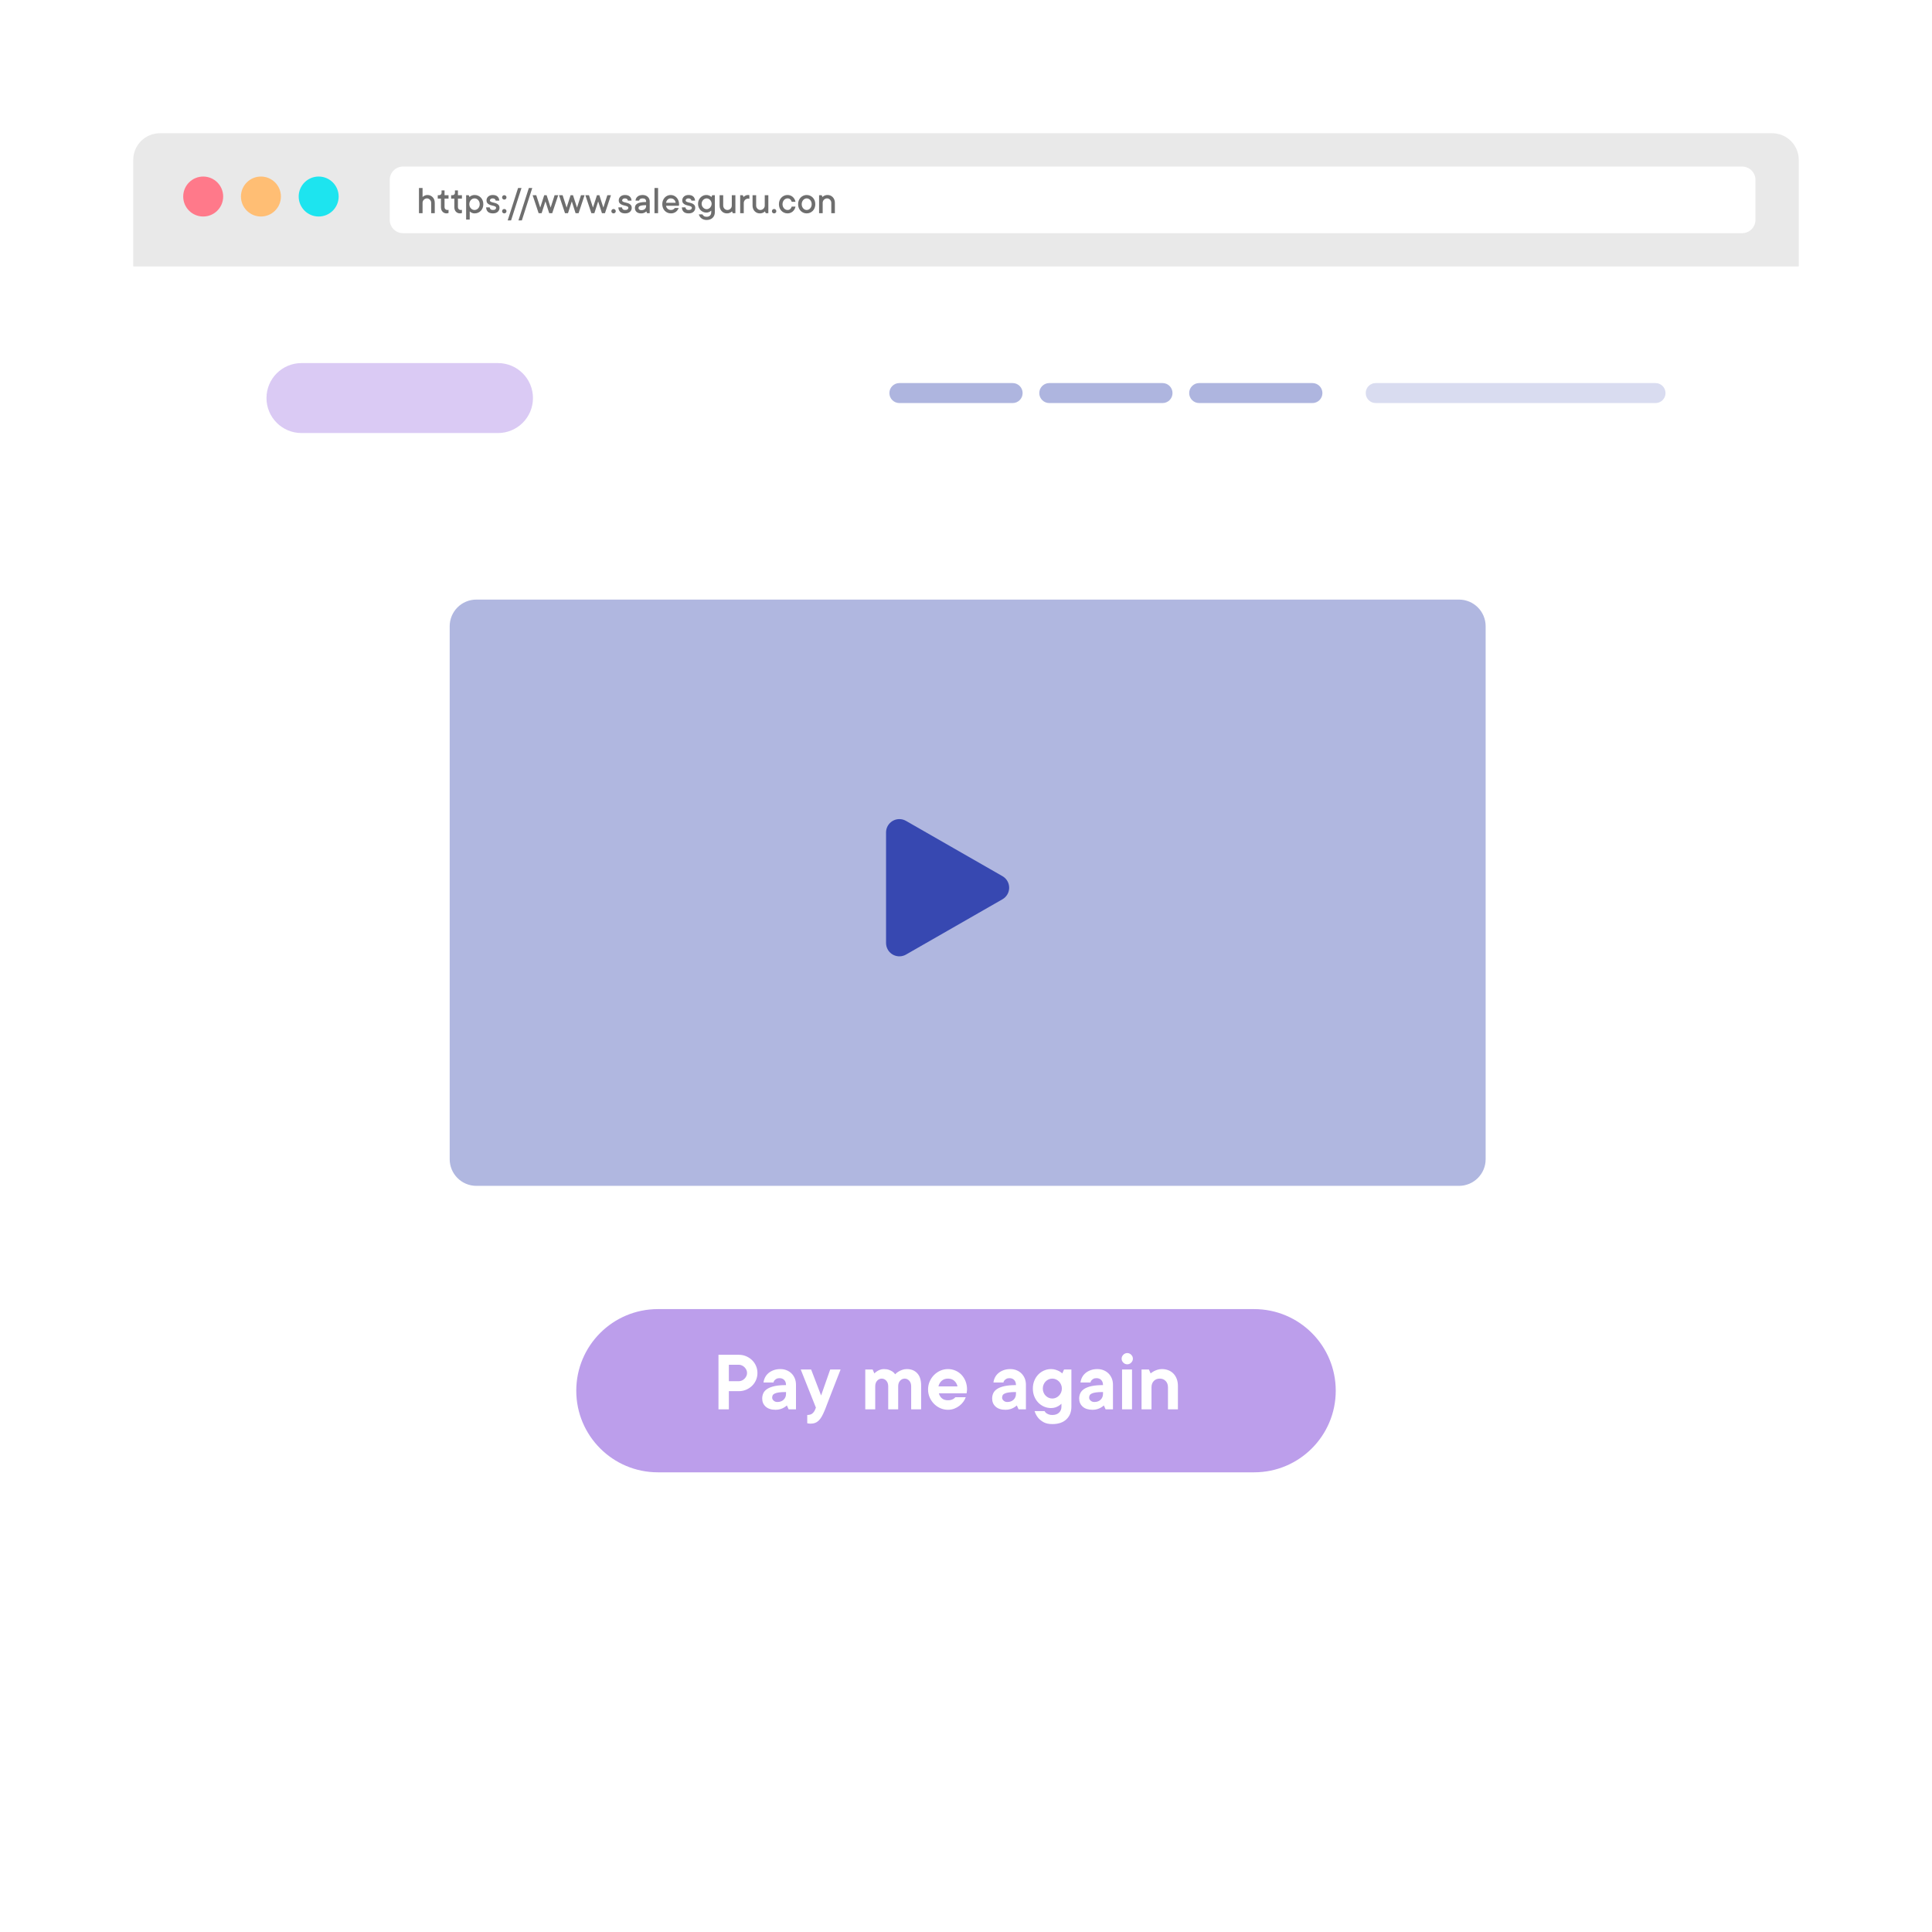 <?xml version="1.0" encoding="UTF-8"?>
<svg width="580px" height="580px" viewBox="0 0 580 580" version="1.1" xmlns="http://www.w3.org/2000/svg" xmlns:xlink="http://www.w3.org/1999/xlink">
    <!-- Generator: sketchtool 52.4 (67378) - http://www.bohemiancoding.com/sketch -->
    <title>A2BCCA32-4307-4863-B9B8-38791F548D9E</title>
    <desc>Created with sketchtool.</desc>
    <defs>
        <filter x="-23.5%" y="-23.5%" width="147.0%" height="147.0%" filterUnits="objectBoundingBox" id="filter-1">
            <feOffset dx="-21" dy="21" in="SourceAlpha" result="shadowOffsetOuter1"></feOffset>
            <feGaussianBlur stdDeviation="20" in="shadowOffsetOuter1" result="shadowBlurOuter1"></feGaussianBlur>
            <feColorMatrix values="0 0 0 0 0.044   0 0 0 0 0.014   0 0 0 0 0.142  0 0 0 0.079 0" type="matrix" in="shadowBlurOuter1" result="shadowMatrixOuter1"></feColorMatrix>
            <feMerge>
                <feMergeNode in="shadowMatrixOuter1"></feMergeNode>
                <feMergeNode in="SourceGraphic"></feMergeNode>
            </feMerge>
        </filter>
    </defs>
    <g id="Page-1" stroke="none" stroke-width="1" fill="none" fill-rule="evenodd">
        <g id="landing-page" transform="translate(-79, -4233)">
            <g id="we-poured" transform="translate(0, 3710)">
                <g id="browser-1" filter="url(#filter-1)" transform="translate(140, 542)">
                    <path d="M8,0 L492,0 C496.418,-8.11624501e-16 500,3.582 500,8 L500,492 C500,496.418 496.418,500 492,500 L8,500 C3.582,500 5.41083001e-16,496.418 0,492 L0,8 C-5.41083001e-16,3.582 3.582,8.11624501e-16 8,0 Z" id="Rectangle" fill="#FFFFFF" fill-rule="nonzero"></path>
                    <path d="M8,0 L492,0 C496.418,-8.11624501e-16 500,3.582 500,8 L500,40 L0,40 L0,8 C-5.41083001e-16,3.582 3.582,8.11624501e-16 8,0 Z" id="Rectangle" fill="#E9E9E9" fill-rule="nonzero"></path>
                    <circle id="Oval" fill="#FFBE74" fill-rule="nonzero" cx="38.333" cy="19" r="6"></circle>
                    <circle id="Oval" fill="#1DE4EF" fill-rule="nonzero" cx="55.667" cy="19" r="6"></circle>
                    <circle id="Oval" fill="#FF798A" fill-rule="nonzero" cx="21" cy="19" r="6"></circle>
                    <path d="M81,10 L483,10 C485.209,10 487,11.791 487,14 L487,26 C487,28.209 485.209,30 483,30 L81,30 C78.791,30 77,28.209 77,26 L77,14 C77,11.791 78.791,10 81,10 Z" id="Rectangle" fill="#FFFFFF" fill-rule="nonzero"></path>
                    <path d="M88.357,18.539 C88.654,18.539 88.935,18.598 89.198,18.715 C89.462,18.832 89.692,18.992 89.89,19.195 C90.087,19.398 90.241,19.644 90.353,19.931 C90.464,20.218 90.52,20.535 90.52,20.883 L90.52,24 L89.441,24 L89.441,20.883 C89.441,20.707 89.407,20.539 89.339,20.379 C89.271,20.219 89.179,20.078 89.063,19.957 C88.948,19.836 88.814,19.739 88.662,19.667 C88.51,19.595 88.35,19.559 88.182,19.559 C87.998,19.559 87.826,19.595 87.666,19.667 C87.506,19.739 87.365,19.836 87.244,19.957 C87.123,20.078 87.028,20.218 86.96,20.376 C86.892,20.534 86.857,20.703 86.857,20.883 L86.857,24 L85.779,24 L85.779,16.441 L86.857,16.441 L86.857,19.143 C86.971,19.029 87.1,18.928 87.244,18.838 C87.373,18.768 87.531,18.7 87.719,18.636 C87.906,18.571 88.119,18.539 88.357,18.539 Z M93.455,22.201 C93.455,22.439 93.535,22.639 93.695,22.799 C93.855,22.959 94.055,23.039 94.293,23.039 C94.332,23.039 94.374,23.037 94.419,23.033 C94.464,23.029 94.506,23.023 94.545,23.016 C94.584,23.008 94.621,22.996 94.656,22.98 L94.656,23.941 C94.609,23.965 94.553,23.984 94.486,24 C94.365,24.039 94.223,24.059 94.059,24.059 C93.82,24.059 93.599,24.015 93.394,23.927 C93.188,23.839 93.01,23.715 92.857,23.555 C92.705,23.395 92.587,23.201 92.503,22.975 C92.419,22.748 92.377,22.49 92.377,22.201 L92.377,19.617 L91.416,19.617 L91.416,18.598 L91.838,18.598 C92.045,18.598 92.217,18.53 92.354,18.396 C92.49,18.261 92.559,18.09 92.559,17.883 L92.559,17.162 L93.455,17.162 L93.455,18.598 L94.656,18.598 L94.656,19.617 L93.455,19.617 L93.455,22.201 Z M97.475,22.201 C97.475,22.439 97.555,22.639 97.715,22.799 C97.875,22.959 98.074,23.039 98.312,23.039 C98.352,23.039 98.394,23.037 98.438,23.033 C98.483,23.029 98.525,23.023 98.564,23.016 C98.604,23.008 98.641,22.996 98.676,22.98 L98.676,23.941 C98.629,23.965 98.572,23.984 98.506,24 C98.385,24.039 98.242,24.059 98.078,24.059 C97.84,24.059 97.618,24.015 97.413,23.927 C97.208,23.839 97.029,23.715 96.877,23.555 C96.725,23.395 96.606,23.201 96.522,22.975 C96.438,22.748 96.396,22.49 96.396,22.201 L96.396,19.617 L95.436,19.617 L95.436,18.598 L95.857,18.598 C96.064,18.598 96.236,18.53 96.373,18.396 C96.51,18.261 96.578,18.09 96.578,17.883 L96.578,17.162 L97.475,17.162 L97.475,18.598 L98.676,18.598 L98.676,19.617 L97.475,19.617 L97.475,22.201 Z M102.514,18.539 C102.873,18.539 103.209,18.607 103.521,18.744 C103.834,18.881 104.108,19.071 104.345,19.315 C104.581,19.56 104.766,19.85 104.898,20.186 C105.031,20.521 105.098,20.893 105.098,21.299 C105.098,21.705 105.031,22.077 104.898,22.415 C104.766,22.753 104.581,23.044 104.345,23.288 C104.108,23.532 103.834,23.722 103.521,23.856 C103.209,23.991 102.873,24.059 102.514,24.059 C102.256,24.059 102.035,24.029 101.852,23.971 C101.668,23.912 101.514,23.842 101.389,23.76 C101.244,23.67 101.119,23.57 101.014,23.461 L101.014,25.922 L99.936,25.922 L99.936,18.598 L100.715,18.598 L100.955,19.143 C101.061,19.029 101.184,18.928 101.324,18.838 C101.453,18.768 101.615,18.7 101.811,18.636 C102.006,18.571 102.24,18.539 102.514,18.539 Z M102.455,23.039 C102.662,23.039 102.859,22.997 103.047,22.913 C103.234,22.829 103.4,22.709 103.545,22.553 C103.689,22.396 103.804,22.213 103.888,22.002 C103.972,21.791 104.014,21.557 104.014,21.299 C104.014,21.041 103.972,20.807 103.888,20.596 C103.804,20.385 103.689,20.201 103.545,20.045 C103.4,19.889 103.234,19.769 103.047,19.685 C102.859,19.601 102.662,19.559 102.455,19.559 C102.248,19.559 102.05,19.601 101.86,19.685 C101.671,19.769 101.505,19.889 101.362,20.045 C101.22,20.201 101.106,20.386 101.022,20.599 C100.938,20.812 100.896,21.045 100.896,21.299 C100.896,21.557 100.938,21.791 101.022,22.002 C101.106,22.213 101.22,22.396 101.362,22.553 C101.505,22.709 101.671,22.829 101.86,22.913 C102.05,22.997 102.248,23.039 102.455,23.039 Z M107.014,22.26 C107.045,22.498 107.137,22.687 107.289,22.828 C107.441,22.969 107.67,23.039 107.975,23.039 C108.311,23.039 108.555,22.976 108.707,22.849 C108.859,22.722 108.936,22.566 108.936,22.383 C108.936,22.223 108.863,22.101 108.719,22.017 C108.574,21.933 108.396,21.862 108.183,21.806 C107.97,21.749 107.739,21.69 107.491,21.63 C107.243,21.569 107.014,21.483 106.803,21.372 C106.592,21.261 106.414,21.111 106.27,20.924 C106.125,20.736 106.053,20.482 106.053,20.162 C106.053,19.939 106.097,19.729 106.185,19.532 C106.272,19.335 106.396,19.162 106.557,19.014 C106.717,18.865 106.911,18.749 107.14,18.665 C107.368,18.581 107.627,18.539 107.916,18.539 C108.549,18.539 109.028,18.691 109.354,18.996 C109.681,19.301 109.861,19.709 109.896,20.221 L108.812,20.221 C108.781,20.037 108.691,19.881 108.543,19.752 C108.395,19.623 108.186,19.559 107.916,19.559 C107.643,19.559 107.434,19.621 107.289,19.746 C107.145,19.871 107.072,20.01 107.072,20.162 C107.072,20.322 107.145,20.444 107.289,20.528 C107.434,20.612 107.612,20.682 107.825,20.736 C108.038,20.791 108.268,20.849 108.514,20.909 C108.76,20.97 108.989,21.056 109.202,21.167 C109.415,21.278 109.594,21.429 109.738,21.618 C109.883,21.808 109.955,22.062 109.955,22.383 C109.955,22.863 109.783,23.263 109.439,23.581 C109.096,23.899 108.607,24.059 107.975,24.059 C107.311,24.059 106.813,23.902 106.48,23.59 C106.148,23.277 105.967,22.834 105.936,22.26 L107.014,22.26 Z M112.053,19.26 C112.053,19.443 111.988,19.6 111.859,19.729 C111.73,19.857 111.574,19.922 111.391,19.922 C111.207,19.922 111.051,19.857 110.922,19.729 C110.793,19.6 110.729,19.443 110.729,19.26 C110.729,19.076 110.793,18.92 110.922,18.791 C111.051,18.662 111.207,18.598 111.391,18.598 C111.574,18.598 111.73,18.662 111.859,18.791 C111.988,18.92 112.053,19.076 112.053,19.26 Z M112.053,23.402 C112.053,23.586 111.988,23.741 111.859,23.868 C111.73,23.995 111.574,24.059 111.391,24.059 C111.207,24.059 111.051,23.995 110.922,23.868 C110.793,23.741 110.729,23.586 110.729,23.402 C110.729,23.219 110.793,23.063 110.922,22.934 C111.051,22.805 111.207,22.74 111.391,22.74 C111.574,22.74 111.73,22.805 111.859,22.934 C111.988,23.063 112.053,23.219 112.053,23.402 Z M113.43,26.162 L112.41,26.162 L115.527,16.441 L116.553,16.441 L113.43,26.162 Z M116.664,26.162 L115.645,26.162 L118.762,16.441 L119.787,16.441 L116.664,26.162 Z M123.742,20.461 L122.6,24 L121.703,24 L119.898,18.598 L120.982,18.598 L122.184,22.318 L123.379,18.598 L124.1,18.598 L125.301,22.318 L126.502,18.598 L127.58,18.598 L125.781,24 L124.879,24 L123.742,20.461 Z M131.658,20.461 L130.516,24 L129.619,24 L127.814,18.598 L128.898,18.598 L130.1,22.318 L131.295,18.598 L132.016,18.598 L133.217,22.318 L134.418,18.598 L135.496,18.598 L133.697,24 L132.795,24 L131.658,20.461 Z M139.574,20.461 L138.432,24 L137.535,24 L135.73,18.598 L136.814,18.598 L138.016,22.318 L139.211,18.598 L139.932,18.598 L141.133,22.318 L142.334,18.598 L143.412,18.598 L141.613,24 L140.711,24 L139.574,20.461 Z M144.854,23.402 C144.854,23.586 144.789,23.741 144.66,23.868 C144.531,23.995 144.375,24.059 144.191,24.059 C144.008,24.059 143.852,23.995 143.723,23.868 C143.594,23.741 143.529,23.586 143.529,23.402 C143.529,23.219 143.594,23.063 143.723,22.934 C143.852,22.805 144.008,22.74 144.191,22.74 C144.375,22.74 144.531,22.805 144.66,22.934 C144.789,23.063 144.854,23.219 144.854,23.402 Z M146.711,22.26 C146.742,22.498 146.834,22.687 146.986,22.828 C147.139,22.969 147.367,23.039 147.672,23.039 C148.008,23.039 148.252,22.976 148.404,22.849 C148.557,22.722 148.633,22.566 148.633,22.383 C148.633,22.223 148.561,22.101 148.416,22.017 C148.271,21.933 148.093,21.862 147.88,21.806 C147.667,21.749 147.437,21.69 147.188,21.63 C146.94,21.569 146.711,21.483 146.5,21.372 C146.289,21.261 146.111,21.111 145.967,20.924 C145.822,20.736 145.75,20.482 145.75,20.162 C145.75,19.939 145.794,19.729 145.882,19.532 C145.97,19.335 146.094,19.162 146.254,19.014 C146.414,18.865 146.608,18.749 146.837,18.665 C147.065,18.581 147.324,18.539 147.613,18.539 C148.246,18.539 148.726,18.691 149.052,18.996 C149.378,19.301 149.559,19.709 149.594,20.221 L148.51,20.221 C148.479,20.037 148.389,19.881 148.24,19.752 C148.092,19.623 147.883,19.559 147.613,19.559 C147.34,19.559 147.131,19.621 146.986,19.746 C146.842,19.871 146.77,20.01 146.77,20.162 C146.77,20.322 146.842,20.444 146.986,20.528 C147.131,20.612 147.31,20.682 147.522,20.736 C147.735,20.791 147.965,20.849 148.211,20.909 C148.457,20.97 148.687,21.056 148.899,21.167 C149.112,21.278 149.291,21.429 149.436,21.618 C149.58,21.808 149.652,22.062 149.652,22.383 C149.652,22.863 149.48,23.263 149.137,23.581 C148.793,23.899 148.305,24.059 147.672,24.059 C147.008,24.059 146.51,23.902 146.178,23.59 C145.846,23.277 145.664,22.834 145.633,22.26 L146.711,22.26 Z M152.945,18.539 C153.258,18.539 153.544,18.589 153.804,18.688 C154.063,18.788 154.285,18.924 154.469,19.096 C154.652,19.268 154.795,19.47 154.896,19.702 C154.998,19.935 155.049,20.187 155.049,20.461 L155.049,24 L154.27,24 L154.029,23.461 C153.924,23.574 153.799,23.674 153.654,23.76 C153.525,23.838 153.363,23.907 153.168,23.968 C152.973,24.028 152.738,24.059 152.465,24.059 C151.863,24.059 151.403,23.909 151.085,23.61 C150.767,23.312 150.607,22.922 150.607,22.441 C150.607,22.168 150.659,21.921 150.763,21.7 C150.866,21.479 151.044,21.292 151.296,21.138 C151.548,20.983 151.89,20.862 152.321,20.774 C152.753,20.687 153.301,20.643 153.965,20.643 L153.965,20.461 C153.965,20.187 153.879,19.969 153.707,19.805 C153.535,19.641 153.281,19.559 152.945,19.559 C152.586,19.559 152.324,19.623 152.16,19.752 C151.996,19.881 151.898,20.037 151.867,20.221 L150.789,20.221 C150.82,19.74 151.021,19.34 151.393,19.02 C151.764,18.699 152.281,18.539 152.945,18.539 Z M152.529,23.098 C152.986,23.098 153.34,22.98 153.59,22.746 C153.84,22.512 153.965,22.227 153.965,21.891 L153.965,21.598 C153.484,21.598 153.097,21.62 152.802,21.665 C152.507,21.71 152.275,21.771 152.107,21.847 C151.939,21.923 151.827,22.017 151.771,22.128 C151.714,22.239 151.686,22.363 151.686,22.5 C151.686,22.652 151.758,22.79 151.902,22.913 C152.047,23.036 152.256,23.098 152.529,23.098 Z M157.562,24 L156.484,24 L156.484,16.441 L157.562,16.441 L157.562,24 Z M163.744,22.441 C163.654,22.664 163.541,22.873 163.404,23.068 C163.268,23.264 163.104,23.436 162.912,23.584 C162.721,23.732 162.499,23.849 162.247,23.933 C161.995,24.017 161.713,24.059 161.4,24.059 C161.041,24.059 160.705,23.991 160.393,23.856 C160.08,23.722 159.807,23.532 159.572,23.288 C159.338,23.044 159.154,22.754 159.021,22.418 C158.889,22.082 158.822,21.709 158.822,21.299 C158.822,20.893 158.889,20.521 159.021,20.186 C159.154,19.85 159.334,19.56 159.561,19.315 C159.787,19.071 160.055,18.881 160.363,18.744 C160.672,18.607 160.998,18.539 161.342,18.539 C161.686,18.539 162.012,18.607 162.32,18.744 C162.629,18.881 162.896,19.071 163.123,19.315 C163.35,19.56 163.529,19.85 163.662,20.186 C163.795,20.521 163.861,20.893 163.861,21.299 C163.861,21.361 163.857,21.423 163.85,21.483 C163.842,21.544 163.834,21.596 163.826,21.639 C163.818,21.693 163.811,21.74 163.803,21.779 L159.959,21.779 C159.975,21.947 160.023,22.107 160.105,22.26 C160.188,22.412 160.29,22.546 160.413,22.661 C160.536,22.776 160.684,22.868 160.855,22.937 C161.027,23.005 161.209,23.039 161.4,23.039 C161.729,23.039 161.989,22.969 162.183,22.828 C162.376,22.687 162.516,22.559 162.602,22.441 L163.744,22.441 Z M161.342,19.559 C160.982,19.559 160.679,19.681 160.431,19.925 C160.183,20.169 160.025,20.488 159.959,20.883 L162.842,20.883 C162.779,20.492 162.62,20.174 162.364,19.928 C162.108,19.682 161.768,19.559 161.342,19.559 Z M165.777,22.26 C165.809,22.498 165.9,22.687 166.053,22.828 C166.205,22.969 166.434,23.039 166.738,23.039 C167.074,23.039 167.318,22.976 167.471,22.849 C167.623,22.722 167.699,22.566 167.699,22.383 C167.699,22.223 167.627,22.101 167.482,22.017 C167.338,21.933 167.159,21.862 166.946,21.806 C166.733,21.749 166.503,21.69 166.255,21.63 C166.007,21.569 165.777,21.483 165.566,21.372 C165.355,21.261 165.178,21.111 165.033,20.924 C164.889,20.736 164.816,20.482 164.816,20.162 C164.816,19.939 164.86,19.729 164.948,19.532 C165.036,19.335 165.16,19.162 165.32,19.014 C165.48,18.865 165.675,18.749 165.903,18.665 C166.132,18.581 166.391,18.539 166.68,18.539 C167.313,18.539 167.792,18.691 168.118,18.996 C168.444,19.301 168.625,19.709 168.66,20.221 L167.576,20.221 C167.545,20.037 167.455,19.881 167.307,19.752 C167.158,19.623 166.949,19.559 166.68,19.559 C166.406,19.559 166.197,19.621 166.053,19.746 C165.908,19.871 165.836,20.01 165.836,20.162 C165.836,20.322 165.908,20.444 166.053,20.528 C166.197,20.612 166.376,20.682 166.589,20.736 C166.802,20.791 167.031,20.849 167.277,20.909 C167.523,20.97 167.753,21.056 167.966,21.167 C168.179,21.278 168.357,21.429 168.502,21.618 C168.646,21.808 168.719,22.062 168.719,22.383 C168.719,22.863 168.547,23.263 168.203,23.581 C167.859,23.899 167.371,24.059 166.738,24.059 C166.074,24.059 165.576,23.902 165.244,23.59 C164.912,23.277 164.73,22.834 164.699,22.26 L165.777,22.26 Z M174.596,18.598 L174.596,23.76 C174.596,24.088 174.537,24.392 174.42,24.671 C174.303,24.95 174.139,25.192 173.928,25.397 C173.717,25.603 173.459,25.761 173.154,25.872 C172.85,25.983 172.51,26.039 172.135,26.039 C171.807,26.039 171.511,25.993 171.247,25.901 C170.983,25.81 170.754,25.688 170.559,25.535 C170.363,25.383 170.201,25.205 170.072,25.002 C169.943,24.799 169.852,24.584 169.797,24.357 L170.875,24.357 C170.965,24.541 171.107,24.707 171.303,24.855 C171.498,25.004 171.775,25.078 172.135,25.078 C172.561,25.078 172.897,24.956 173.146,24.712 C173.394,24.468 173.518,24.15 173.518,23.76 L173.518,23.221 C173.412,23.334 173.287,23.434 173.143,23.52 C173.014,23.598 172.857,23.667 172.674,23.728 C172.49,23.788 172.271,23.818 172.018,23.818 C171.689,23.818 171.375,23.751 171.074,23.616 C170.773,23.481 170.511,23.296 170.286,23.06 C170.062,22.823 169.884,22.545 169.753,22.225 C169.622,21.904 169.557,21.557 169.557,21.182 C169.557,20.807 169.622,20.459 169.753,20.139 C169.884,19.818 170.062,19.54 170.286,19.304 C170.511,19.067 170.773,18.881 171.074,18.744 C171.375,18.607 171.689,18.539 172.018,18.539 C172.291,18.539 172.525,18.571 172.721,18.636 C172.916,18.7 173.076,18.768 173.201,18.838 C173.346,18.928 173.471,19.029 173.576,19.143 L173.816,18.598 L174.596,18.598 Z M172.146,22.799 C172.338,22.799 172.523,22.757 172.703,22.673 C172.883,22.589 173.041,22.473 173.178,22.324 C173.314,22.176 173.425,22.004 173.509,21.809 C173.593,21.613 173.635,21.404 173.635,21.182 C173.635,20.959 173.593,20.749 173.509,20.552 C173.425,20.354 173.314,20.182 173.178,20.033 C173.041,19.885 172.881,19.769 172.697,19.685 C172.514,19.601 172.326,19.559 172.135,19.559 C171.943,19.559 171.756,19.601 171.572,19.685 C171.389,19.769 171.229,19.885 171.092,20.033 C170.955,20.182 170.845,20.354 170.761,20.549 C170.677,20.744 170.635,20.955 170.635,21.182 C170.635,21.404 170.677,21.613 170.761,21.809 C170.845,22.004 170.957,22.176 171.098,22.324 C171.238,22.473 171.398,22.589 171.578,22.673 C171.758,22.757 171.947,22.799 172.146,22.799 Z M178.193,24.059 C177.889,24.059 177.606,24.001 177.347,23.886 C177.087,23.771 176.858,23.61 176.661,23.405 C176.464,23.2 176.31,22.954 176.198,22.667 C176.087,22.38 176.031,22.064 176.031,21.721 L176.031,18.598 L177.109,18.598 L177.109,21.721 C177.109,21.904 177.144,22.076 177.212,22.236 C177.28,22.396 177.372,22.536 177.487,22.655 C177.603,22.774 177.736,22.868 177.889,22.937 C178.041,23.005 178.201,23.039 178.369,23.039 C178.545,23.039 178.713,23.005 178.873,22.937 C179.033,22.868 179.174,22.774 179.295,22.655 C179.416,22.536 179.513,22.396 179.585,22.236 C179.657,22.076 179.693,21.904 179.693,21.721 L179.693,18.598 L180.771,18.598 L180.771,24 L179.992,24 L179.752,23.461 C179.646,23.574 179.521,23.674 179.377,23.76 C179.248,23.838 179.087,23.907 178.894,23.968 C178.7,24.028 178.467,24.059 178.193,24.059 Z M184.604,18.539 C184.666,18.539 184.718,18.543 184.759,18.551 C184.8,18.559 184.838,18.566 184.873,18.574 L184.967,18.598 L184.967,19.682 C184.936,19.674 184.898,19.666 184.855,19.658 C184.816,19.65 184.775,19.642 184.732,19.632 C184.689,19.622 184.646,19.617 184.604,19.617 C184.42,19.617 184.248,19.653 184.088,19.726 C183.928,19.798 183.788,19.895 183.669,20.016 C183.55,20.137 183.456,20.277 183.388,20.438 C183.319,20.598 183.285,20.766 183.285,20.941 L183.285,24 L182.207,24 L182.207,18.598 L182.986,18.598 L183.227,19.143 C183.324,19.029 183.439,18.928 183.572,18.838 C183.686,18.768 183.828,18.7 184,18.636 C184.172,18.571 184.373,18.539 184.604,18.539 Z M188.084,24.059 C187.779,24.059 187.497,24.001 187.237,23.886 C186.978,23.771 186.749,23.61 186.552,23.405 C186.354,23.2 186.2,22.954 186.089,22.667 C185.978,22.38 185.922,22.064 185.922,21.721 L185.922,18.598 L187,18.598 L187,21.721 C187,21.904 187.034,22.076 187.103,22.236 C187.171,22.396 187.263,22.536 187.378,22.655 C187.493,22.774 187.627,22.868 187.779,22.937 C187.932,23.005 188.092,23.039 188.26,23.039 C188.436,23.039 188.604,23.005 188.764,22.937 C188.924,22.868 189.064,22.774 189.186,22.655 C189.307,22.536 189.403,22.396 189.476,22.236 C189.548,22.076 189.584,21.904 189.584,21.721 L189.584,18.598 L190.662,18.598 L190.662,24 L189.883,24 L189.643,23.461 C189.537,23.574 189.412,23.674 189.268,23.76 C189.139,23.838 188.978,23.907 188.784,23.968 C188.591,24.028 188.357,24.059 188.084,24.059 Z M193.059,23.402 C193.059,23.586 192.994,23.741 192.865,23.868 C192.736,23.995 192.58,24.059 192.396,24.059 C192.213,24.059 192.057,23.995 191.928,23.868 C191.799,23.741 191.734,23.586 191.734,23.402 C191.734,23.219 191.799,23.063 191.928,22.934 C192.057,22.805 192.213,22.74 192.396,22.74 C192.58,22.74 192.736,22.805 192.865,22.934 C192.994,23.063 193.059,23.219 193.059,23.402 Z M198.818,22.02 C198.756,22.309 198.656,22.577 198.52,22.825 C198.383,23.073 198.21,23.289 198.001,23.473 C197.792,23.656 197.554,23.8 197.286,23.903 C197.019,24.007 196.729,24.059 196.416,24.059 C196.057,24.059 195.721,23.991 195.408,23.856 C195.096,23.722 194.821,23.532 194.585,23.288 C194.349,23.044 194.165,22.754 194.034,22.418 C193.903,22.082 193.838,21.709 193.838,21.299 C193.838,20.893 193.903,20.521 194.034,20.186 C194.165,19.85 194.349,19.56 194.585,19.315 C194.821,19.071 195.096,18.881 195.408,18.744 C195.721,18.607 196.057,18.539 196.416,18.539 C196.729,18.539 197.019,18.591 197.286,18.694 C197.554,18.798 197.792,18.942 198.001,19.128 C198.21,19.313 198.382,19.53 198.517,19.778 C198.651,20.026 198.752,20.293 198.818,20.578 L197.676,20.578 C197.586,20.273 197.438,20.027 197.23,19.84 C197.023,19.652 196.752,19.559 196.416,19.559 C196.225,19.559 196.037,19.601 195.854,19.685 C195.67,19.769 195.51,19.889 195.373,20.045 C195.236,20.201 195.126,20.386 195.042,20.599 C194.958,20.812 194.916,21.045 194.916,21.299 C194.916,21.557 194.958,21.791 195.042,22.002 C195.126,22.213 195.236,22.396 195.373,22.553 C195.51,22.709 195.67,22.829 195.854,22.913 C196.037,22.997 196.225,23.039 196.416,23.039 C196.752,23.039 197.024,22.945 197.233,22.758 C197.442,22.57 197.59,22.324 197.676,22.02 L198.818,22.02 Z M203.676,21.299 C203.676,21.041 203.634,20.807 203.55,20.596 C203.466,20.385 203.355,20.201 203.219,20.045 C203.082,19.889 202.922,19.769 202.738,19.685 C202.555,19.601 202.367,19.559 202.176,19.559 C201.984,19.559 201.797,19.601 201.613,19.685 C201.43,19.769 201.27,19.889 201.133,20.045 C200.996,20.201 200.886,20.386 200.802,20.599 C200.718,20.812 200.676,21.045 200.676,21.299 C200.676,21.557 200.718,21.791 200.802,22.002 C200.886,22.213 200.996,22.396 201.133,22.553 C201.27,22.709 201.43,22.829 201.613,22.913 C201.797,22.997 201.984,23.039 202.176,23.039 C202.367,23.039 202.555,22.997 202.738,22.913 C202.922,22.829 203.082,22.709 203.219,22.553 C203.355,22.396 203.466,22.213 203.55,22.002 C203.634,21.791 203.676,21.557 203.676,21.299 Z M204.754,21.299 C204.754,21.705 204.688,22.077 204.558,22.415 C204.427,22.753 204.243,23.044 204.007,23.288 C203.771,23.532 203.496,23.722 203.184,23.856 C202.871,23.991 202.535,24.059 202.176,24.059 C201.816,24.059 201.48,23.991 201.168,23.856 C200.855,23.722 200.581,23.532 200.345,23.288 C200.108,23.044 199.925,22.754 199.794,22.418 C199.663,22.082 199.598,21.709 199.598,21.299 C199.598,20.893 199.663,20.521 199.794,20.186 C199.925,19.85 200.108,19.56 200.345,19.315 C200.581,19.071 200.855,18.881 201.168,18.744 C201.48,18.607 201.816,18.539 202.176,18.539 C202.535,18.539 202.871,18.607 203.184,18.744 C203.496,18.881 203.771,19.071 204.007,19.315 C204.243,19.56 204.427,19.85 204.558,20.186 C204.688,20.521 204.754,20.893 204.754,21.299 Z M208.475,18.539 C208.771,18.539 209.052,18.598 209.315,18.715 C209.579,18.832 209.809,18.992 210.004,19.195 C210.199,19.398 210.354,19.644 210.467,19.931 C210.58,20.218 210.637,20.535 210.637,20.883 L210.637,24 L209.559,24 L209.559,20.883 C209.559,20.707 209.524,20.539 209.456,20.379 C209.388,20.219 209.295,20.078 209.178,19.957 C209.061,19.836 208.926,19.739 208.773,19.667 C208.621,19.595 208.461,19.559 208.293,19.559 C208.109,19.559 207.938,19.595 207.777,19.667 C207.617,19.739 207.478,19.836 207.358,19.957 C207.239,20.078 207.146,20.218 207.077,20.376 C207.009,20.534 206.975,20.703 206.975,20.883 L206.975,24 L205.896,24 L205.896,18.598 L206.676,18.598 L206.916,19.143 C207.021,19.029 207.145,18.928 207.285,18.838 C207.414,18.768 207.576,18.7 207.771,18.636 C207.967,18.571 208.201,18.539 208.475,18.539 Z" id="https://www.salesgur" fill="#6E6E6E"></path>
                    <path d="M50.5,69 L109.5,69 C115.299,69 120,73.701 120,79.5 C120,85.299 115.299,90 109.5,90 L50.5,90 C44.701,90 40,85.299 40,79.5 C40,73.701 44.701,69 50.5,69 Z" id="Rectangle" fill="#844DDA" fill-rule="nonzero" opacity="0.298"></path>
                    <path d="M157.5,353 L336.5,353 C350.031,353 361,363.969 361,377.5 C361,391.031 350.031,402 336.5,402 L157.5,402 C143.969,402 133,391.031 133,377.5 C133,363.969 143.969,353 157.5,353 Z" id="Rectangle" fill="#844DDA" fill-rule="nonzero" opacity="0.545"></path>
                    <path d="M103,140 L398,140 C402.418,140 406,143.582 406,148 L406,308 C406,312.418 402.418,316 398,316 L103,316 C98.582,316 95,312.418 95,308 L95,148 C95,143.582 98.582,140 103,140 Z" id="Rectangle" fill="#3748B1" fill-rule="nonzero" opacity="0.392"></path>
                    <path d="M260.945,229.97 L231.989,246.567 C230.072,247.666 227.628,247.003 226.53,245.086 C226.183,244.48 226,243.795 226,243.097 L226,209.903 C226,207.694 227.791,205.903 230,205.903 C230.698,205.903 231.384,206.086 231.989,206.433 L260.945,223.03 C262.862,224.128 263.525,226.572 262.427,228.489 C262.073,229.106 261.562,229.617 260.945,229.97 Z" id="Triangle" fill="#3748B1" fill-rule="nonzero"></path>
                    <path d="M181.8,366.718 C182.58,366.718 183.308,366.861 183.984,367.147 C184.66,367.433 185.254,367.823 185.765,368.317 C186.276,368.811 186.675,369.391 186.961,370.059 C187.247,370.726 187.39,371.432 187.39,372.178 C187.39,372.923 187.247,373.629 186.961,374.297 C186.675,374.964 186.276,375.545 185.765,376.039 C185.254,376.533 184.66,376.923 183.984,377.209 C183.308,377.495 182.58,377.638 181.8,377.638 L178.81,377.638 L178.81,383.098 L175.69,383.098 L175.69,366.718 L181.8,366.718 Z M181.8,374.648 C182.129,374.648 182.441,374.578 182.736,374.44 C183.031,374.301 183.291,374.119 183.516,373.894 C183.741,373.668 183.923,373.408 184.062,373.114 C184.201,372.819 184.27,372.507 184.27,372.178 C184.27,371.848 184.201,371.536 184.062,371.242 C183.923,370.947 183.741,370.687 183.516,370.462 C183.291,370.236 183.031,370.054 182.736,369.916 C182.441,369.777 182.129,369.708 181.8,369.708 L178.81,369.708 L178.81,374.648 L181.8,374.648 Z M194.28,371.008 C194.956,371.008 195.58,371.125 196.152,371.359 C196.724,371.593 197.218,371.918 197.634,372.334 C198.05,372.75 198.375,373.244 198.609,373.816 C198.843,374.388 198.96,375.012 198.96,375.688 L198.96,383.098 L196.75,383.098 L196.23,381.928 C195.953,382.17 195.649,382.387 195.32,382.578 C195.025,382.751 194.67,382.903 194.254,383.033 C193.838,383.163 193.37,383.228 192.85,383.228 C191.55,383.228 190.553,382.911 189.86,382.279 C189.167,381.646 188.82,380.836 188.82,379.848 C188.82,379.258 188.937,378.717 189.171,378.223 C189.405,377.729 189.799,377.304 190.354,376.949 C190.909,376.593 191.641,376.316 192.551,376.117 C193.461,375.917 194.601,375.818 195.97,375.818 C195.97,375.159 195.792,374.648 195.437,374.284 C195.082,373.92 194.609,373.738 194.02,373.738 C193.621,373.738 193.305,373.807 193.071,373.946 C192.837,374.084 192.651,374.232 192.512,374.388 C192.356,374.578 192.252,374.795 192.2,375.038 L189.21,375.038 C189.279,374.483 189.44,373.963 189.691,373.478 C189.942,372.992 190.285,372.568 190.718,372.204 C191.151,371.84 191.667,371.549 192.265,371.333 C192.863,371.116 193.535,371.008 194.28,371.008 Z M193.37,380.888 C194.15,380.888 194.778,380.658 195.255,380.199 C195.732,379.739 195.97,379.146 195.97,378.418 L195.97,377.898 C195.086,377.898 194.375,377.937 193.838,378.015 C193.301,378.093 192.88,378.205 192.577,378.353 C192.274,378.5 192.07,378.678 191.966,378.886 C191.862,379.094 191.81,379.328 191.81,379.588 C191.81,379.917 191.957,380.216 192.252,380.485 C192.547,380.753 192.919,380.888 193.37,380.888 Z M200.39,371.138 L203.51,371.138 L206.5,378.938 L209.23,371.138 L212.35,371.138 C211.501,373.322 210.729,375.298 210.036,377.066 C209.741,377.828 209.451,378.574 209.165,379.302 C208.879,380.03 208.623,380.693 208.398,381.291 C208.173,381.889 207.982,382.387 207.826,382.786 C207.67,383.184 207.575,383.418 207.54,383.488 C207.245,384.198 206.955,384.801 206.669,385.295 C206.383,385.789 206.075,386.192 205.746,386.504 C205.417,386.816 205.061,387.041 204.68,387.18 C204.299,387.318 203.865,387.388 203.38,387.388 C203.241,387.388 203.107,387.383 202.977,387.375 C202.847,387.366 202.739,387.353 202.652,387.336 C202.531,387.318 202.427,387.292 202.34,387.258 L202.34,384.788 C202.999,384.788 203.506,384.64 203.861,384.346 C204.216,384.051 204.489,383.678 204.68,383.228 L204.94,382.578 L200.39,371.138 Z M225.35,371.008 C225.957,371.008 226.477,371.09 226.91,371.255 C227.343,371.419 227.699,371.597 227.976,371.788 C228.288,372.013 228.539,372.273 228.73,372.568 C229.007,372.273 229.328,372.013 229.692,371.788 C230.004,371.597 230.377,371.419 230.81,371.255 C231.243,371.09 231.72,371.008 232.24,371.008 C233.54,371.008 234.58,371.424 235.36,372.256 C236.14,373.088 236.53,374.318 236.53,375.948 L236.53,383.098 L233.54,383.098 L233.54,376.208 C233.54,375.48 233.345,374.908 232.955,374.492 C232.565,374.076 232.11,373.868 231.59,373.868 C231.07,373.868 230.615,374.076 230.225,374.492 C229.835,374.908 229.64,375.48 229.64,376.208 L229.64,383.098 L226.65,383.098 L226.65,376.208 C226.65,375.48 226.455,374.908 226.065,374.492 C225.675,374.076 225.22,373.868 224.7,373.868 C224.18,373.868 223.725,374.076 223.335,374.492 C222.945,374.908 222.75,375.48 222.75,376.208 L222.75,383.098 L219.76,383.098 L219.76,371.138 L221.97,371.138 L222.49,372.308 C222.733,372.065 223.001,371.848 223.296,371.658 C223.539,371.502 223.833,371.354 224.18,371.216 C224.527,371.077 224.917,371.008 225.35,371.008 Z M249.92,379.458 C249.764,379.908 249.526,380.359 249.205,380.81 C248.884,381.26 248.494,381.663 248.035,382.019 C247.576,382.374 247.056,382.664 246.475,382.89 C245.894,383.115 245.266,383.228 244.59,383.228 C243.775,383.228 243.008,383.067 242.289,382.747 C241.57,382.426 240.937,381.988 240.391,381.434 C239.845,380.879 239.412,380.233 239.091,379.497 C238.77,378.76 238.61,377.967 238.61,377.118 C238.61,376.268 238.77,375.475 239.091,374.739 C239.412,374.002 239.845,373.356 240.391,372.802 C240.937,372.247 241.57,371.809 242.289,371.489 C243.008,371.168 243.775,371.008 244.59,371.008 C245.37,371.008 246.107,371.155 246.8,371.45 C247.493,371.744 248.1,372.16 248.62,372.698 C249.14,373.235 249.552,373.881 249.855,374.635 C250.158,375.389 250.31,376.216 250.31,377.118 C250.31,377.256 250.301,377.391 250.284,377.521 C250.267,377.651 250.249,377.776 250.232,377.898 C250.215,378.036 250.197,378.166 250.18,378.288 L241.86,378.288 C241.999,378.877 242.293,379.371 242.744,379.77 C243.195,380.168 243.81,380.368 244.59,380.368 C244.989,380.368 245.322,380.324 245.591,380.238 C245.86,380.151 246.089,380.047 246.28,379.926 C246.488,379.787 246.661,379.631 246.8,379.458 L249.92,379.458 Z M244.59,373.868 C243.81,373.868 243.173,374.093 242.679,374.544 C242.185,374.994 241.869,375.549 241.73,376.208 L247.45,376.208 C247.311,375.549 246.995,374.994 246.501,374.544 C246.007,374.093 245.37,373.868 244.59,373.868 Z M263.31,371.008 C263.986,371.008 264.61,371.125 265.182,371.359 C265.754,371.593 266.248,371.918 266.664,372.334 C267.08,372.75 267.405,373.244 267.639,373.816 C267.873,374.388 267.99,375.012 267.99,375.688 L267.99,383.098 L265.78,383.098 L265.26,381.928 C264.983,382.17 264.679,382.387 264.35,382.578 C264.055,382.751 263.7,382.903 263.284,383.033 C262.868,383.163 262.4,383.228 261.88,383.228 C260.58,383.228 259.583,382.911 258.89,382.279 C258.197,381.646 257.85,380.836 257.85,379.848 C257.85,379.258 257.967,378.717 258.201,378.223 C258.435,377.729 258.829,377.304 259.384,376.949 C259.939,376.593 260.671,376.316 261.581,376.117 C262.491,375.917 263.631,375.818 265,375.818 C265,375.159 264.822,374.648 264.467,374.284 C264.112,373.92 263.639,373.738 263.05,373.738 C262.651,373.738 262.335,373.807 262.101,373.946 C261.867,374.084 261.681,374.232 261.542,374.388 C261.386,374.578 261.282,374.795 261.23,375.038 L258.24,375.038 C258.309,374.483 258.47,373.963 258.721,373.478 C258.972,372.992 259.315,372.568 259.748,372.204 C260.181,371.84 260.697,371.549 261.295,371.333 C261.893,371.116 262.565,371.008 263.31,371.008 Z M262.4,380.888 C263.18,380.888 263.808,380.658 264.285,380.199 C264.762,379.739 265,379.146 265,378.418 L265,377.898 C264.116,377.898 263.405,377.937 262.868,378.015 C262.331,378.093 261.91,378.205 261.607,378.353 C261.304,378.5 261.1,378.678 260.996,378.886 C260.892,379.094 260.84,379.328 260.84,379.588 C260.84,379.917 260.987,380.216 261.282,380.485 C261.577,380.753 261.949,380.888 262.4,380.888 Z M275.53,371.008 C276.05,371.008 276.518,371.077 276.934,371.216 C277.35,371.354 277.705,371.502 278,371.658 C278.329,371.848 278.633,372.065 278.91,372.308 L279.43,371.138 L281.64,371.138 L281.64,382.318 C281.64,383.878 281.142,385.134 280.145,386.088 C279.148,387.041 277.74,387.518 275.92,387.518 C274.811,387.518 273.914,387.318 273.229,386.92 C272.544,386.521 272.003,386.07 271.604,385.568 C271.153,384.996 270.815,384.346 270.59,383.618 L273.58,383.618 C273.701,383.843 273.866,384.042 274.074,384.216 C274.265,384.354 274.507,384.484 274.802,384.606 C275.097,384.727 275.469,384.788 275.92,384.788 C276.769,384.788 277.437,384.558 277.922,384.099 C278.407,383.639 278.65,383.046 278.65,382.318 L278.65,381.408 C278.407,381.65 278.13,381.867 277.818,382.058 C277.541,382.231 277.211,382.383 276.83,382.513 C276.449,382.643 276.015,382.708 275.53,382.708 C274.785,382.708 274.078,382.56 273.411,382.266 C272.744,381.971 272.163,381.564 271.669,381.044 C271.175,380.524 270.785,379.908 270.499,379.198 C270.213,378.487 270.07,377.707 270.07,376.858 C270.07,376.008 270.213,375.228 270.499,374.518 C270.785,373.807 271.175,373.192 271.669,372.672 C272.163,372.152 272.744,371.744 273.411,371.45 C274.078,371.155 274.785,371.008 275.53,371.008 Z M273.06,376.858 C273.06,377.274 273.134,377.664 273.281,378.028 C273.428,378.392 273.632,378.708 273.892,378.977 C274.152,379.245 274.455,379.458 274.802,379.614 C275.149,379.77 275.521,379.848 275.92,379.848 C276.301,379.848 276.665,379.77 277.012,379.614 C277.359,379.458 277.662,379.245 277.922,378.977 C278.182,378.708 278.39,378.392 278.546,378.028 C278.702,377.664 278.78,377.274 278.78,376.858 C278.78,376.442 278.702,376.052 278.546,375.688 C278.39,375.324 278.182,375.007 277.922,374.739 C277.662,374.47 277.359,374.258 277.012,374.102 C276.665,373.946 276.301,373.868 275.92,373.868 C275.521,373.868 275.149,373.946 274.802,374.102 C274.455,374.258 274.152,374.47 273.892,374.739 C273.632,375.007 273.428,375.324 273.281,375.688 C273.134,376.052 273.06,376.442 273.06,376.858 Z M289.44,371.008 C290.116,371.008 290.74,371.125 291.312,371.359 C291.884,371.593 292.378,371.918 292.794,372.334 C293.21,372.75 293.535,373.244 293.769,373.816 C294.003,374.388 294.12,375.012 294.12,375.688 L294.12,383.098 L291.91,383.098 L291.39,381.928 C291.113,382.17 290.809,382.387 290.48,382.578 C290.185,382.751 289.83,382.903 289.414,383.033 C288.998,383.163 288.53,383.228 288.01,383.228 C286.71,383.228 285.713,382.911 285.02,382.279 C284.327,381.646 283.98,380.836 283.98,379.848 C283.98,379.258 284.097,378.717 284.331,378.223 C284.565,377.729 284.959,377.304 285.514,376.949 C286.069,376.593 286.801,376.316 287.711,376.117 C288.621,375.917 289.761,375.818 291.13,375.818 C291.13,375.159 290.952,374.648 290.597,374.284 C290.242,373.92 289.769,373.738 289.18,373.738 C288.781,373.738 288.465,373.807 288.231,373.946 C287.997,374.084 287.811,374.232 287.672,374.388 C287.516,374.578 287.412,374.795 287.36,375.038 L284.37,375.038 C284.439,374.483 284.6,373.963 284.851,373.478 C285.102,372.992 285.445,372.568 285.878,372.204 C286.311,371.84 286.827,371.549 287.425,371.333 C288.023,371.116 288.695,371.008 289.44,371.008 Z M288.53,380.888 C289.31,380.888 289.938,380.658 290.415,380.199 C290.892,379.739 291.13,379.146 291.13,378.418 L291.13,377.898 C290.246,377.898 289.535,377.937 288.998,378.015 C288.461,378.093 288.04,378.205 287.737,378.353 C287.434,378.5 287.23,378.678 287.126,378.886 C287.022,379.094 286.97,379.328 286.97,379.588 C286.97,379.917 287.117,380.216 287.412,380.485 C287.707,380.753 288.079,380.888 288.53,380.888 Z M299.84,383.098 L296.85,383.098 L296.85,371.138 L299.84,371.138 L299.84,383.098 Z M298.41,369.578 C297.959,369.578 297.565,369.409 297.227,369.071 C296.889,368.733 296.72,368.338 296.72,367.888 C296.72,367.437 296.889,367.043 297.227,366.705 C297.565,366.367 297.959,366.198 298.41,366.198 C298.861,366.198 299.255,366.367 299.593,366.705 C299.931,367.043 300.1,367.437 300.1,367.888 C300.1,368.338 299.931,368.733 299.593,369.071 C299.255,369.409 298.861,369.578 298.41,369.578 Z M308.81,371.008 C309.521,371.008 310.171,371.125 310.76,371.359 C311.349,371.593 311.856,371.931 312.281,372.373 C312.706,372.815 313.035,373.348 313.269,373.972 C313.503,374.596 313.62,375.298 313.62,376.078 L313.62,383.098 L310.63,383.098 L310.63,376.468 C310.63,375.688 310.4,375.059 309.941,374.583 C309.482,374.106 308.888,373.868 308.16,373.868 C307.432,373.868 306.838,374.106 306.379,374.583 C305.92,375.059 305.69,375.688 305.69,376.468 L305.69,383.098 L302.7,383.098 L302.7,371.138 L304.91,371.138 L305.43,372.308 C305.725,372.065 306.045,371.848 306.392,371.658 C306.687,371.502 307.038,371.354 307.445,371.216 C307.852,371.077 308.307,371.008 308.81,371.008 Z" id="Pay-me-again" fill="#FFFFFF"></path>
                    <path d="M230,75 L264,75 C265.657,75 267,76.343 267,78 C267,79.657 265.657,81 264,81 L230,81 C228.343,81 227,79.657 227,78 C227,76.343 228.343,75 230,75 Z" id="Rectangle" fill="#3748B1" fill-rule="nonzero" opacity="0.404"></path>
                    <path d="M275,75 L309,75 C310.657,75 312,76.343 312,78 C312,79.657 310.657,81 309,81 L275,81 C273.343,81 272,79.657 272,78 C272,76.343 273.343,75 275,75 Z" id="Rectangle" fill="#3748B1" fill-rule="nonzero" opacity="0.404"></path>
                    <path d="M320,75 L354,75 C355.657,75 357,76.343 357,78 C357,79.657 355.657,81 354,81 L320,81 C318.343,81 317,79.657 317,78 C317,76.343 318.343,75 320,75 Z" id="Rectangle" fill="#3748B1" fill-rule="nonzero" opacity="0.404"></path>
                    <path d="M373,75 L457,75 C458.657,75 460,76.343 460,78 C460,79.657 458.657,81 457,81 L373,81 C371.343,81 370,79.657 370,78 C370,76.343 371.343,75 373,75 Z" id="Rectangle" fill="#3748B1" fill-rule="nonzero" opacity="0.191"></path>
                </g>
            </g>
        </g>
    </g>
</svg>